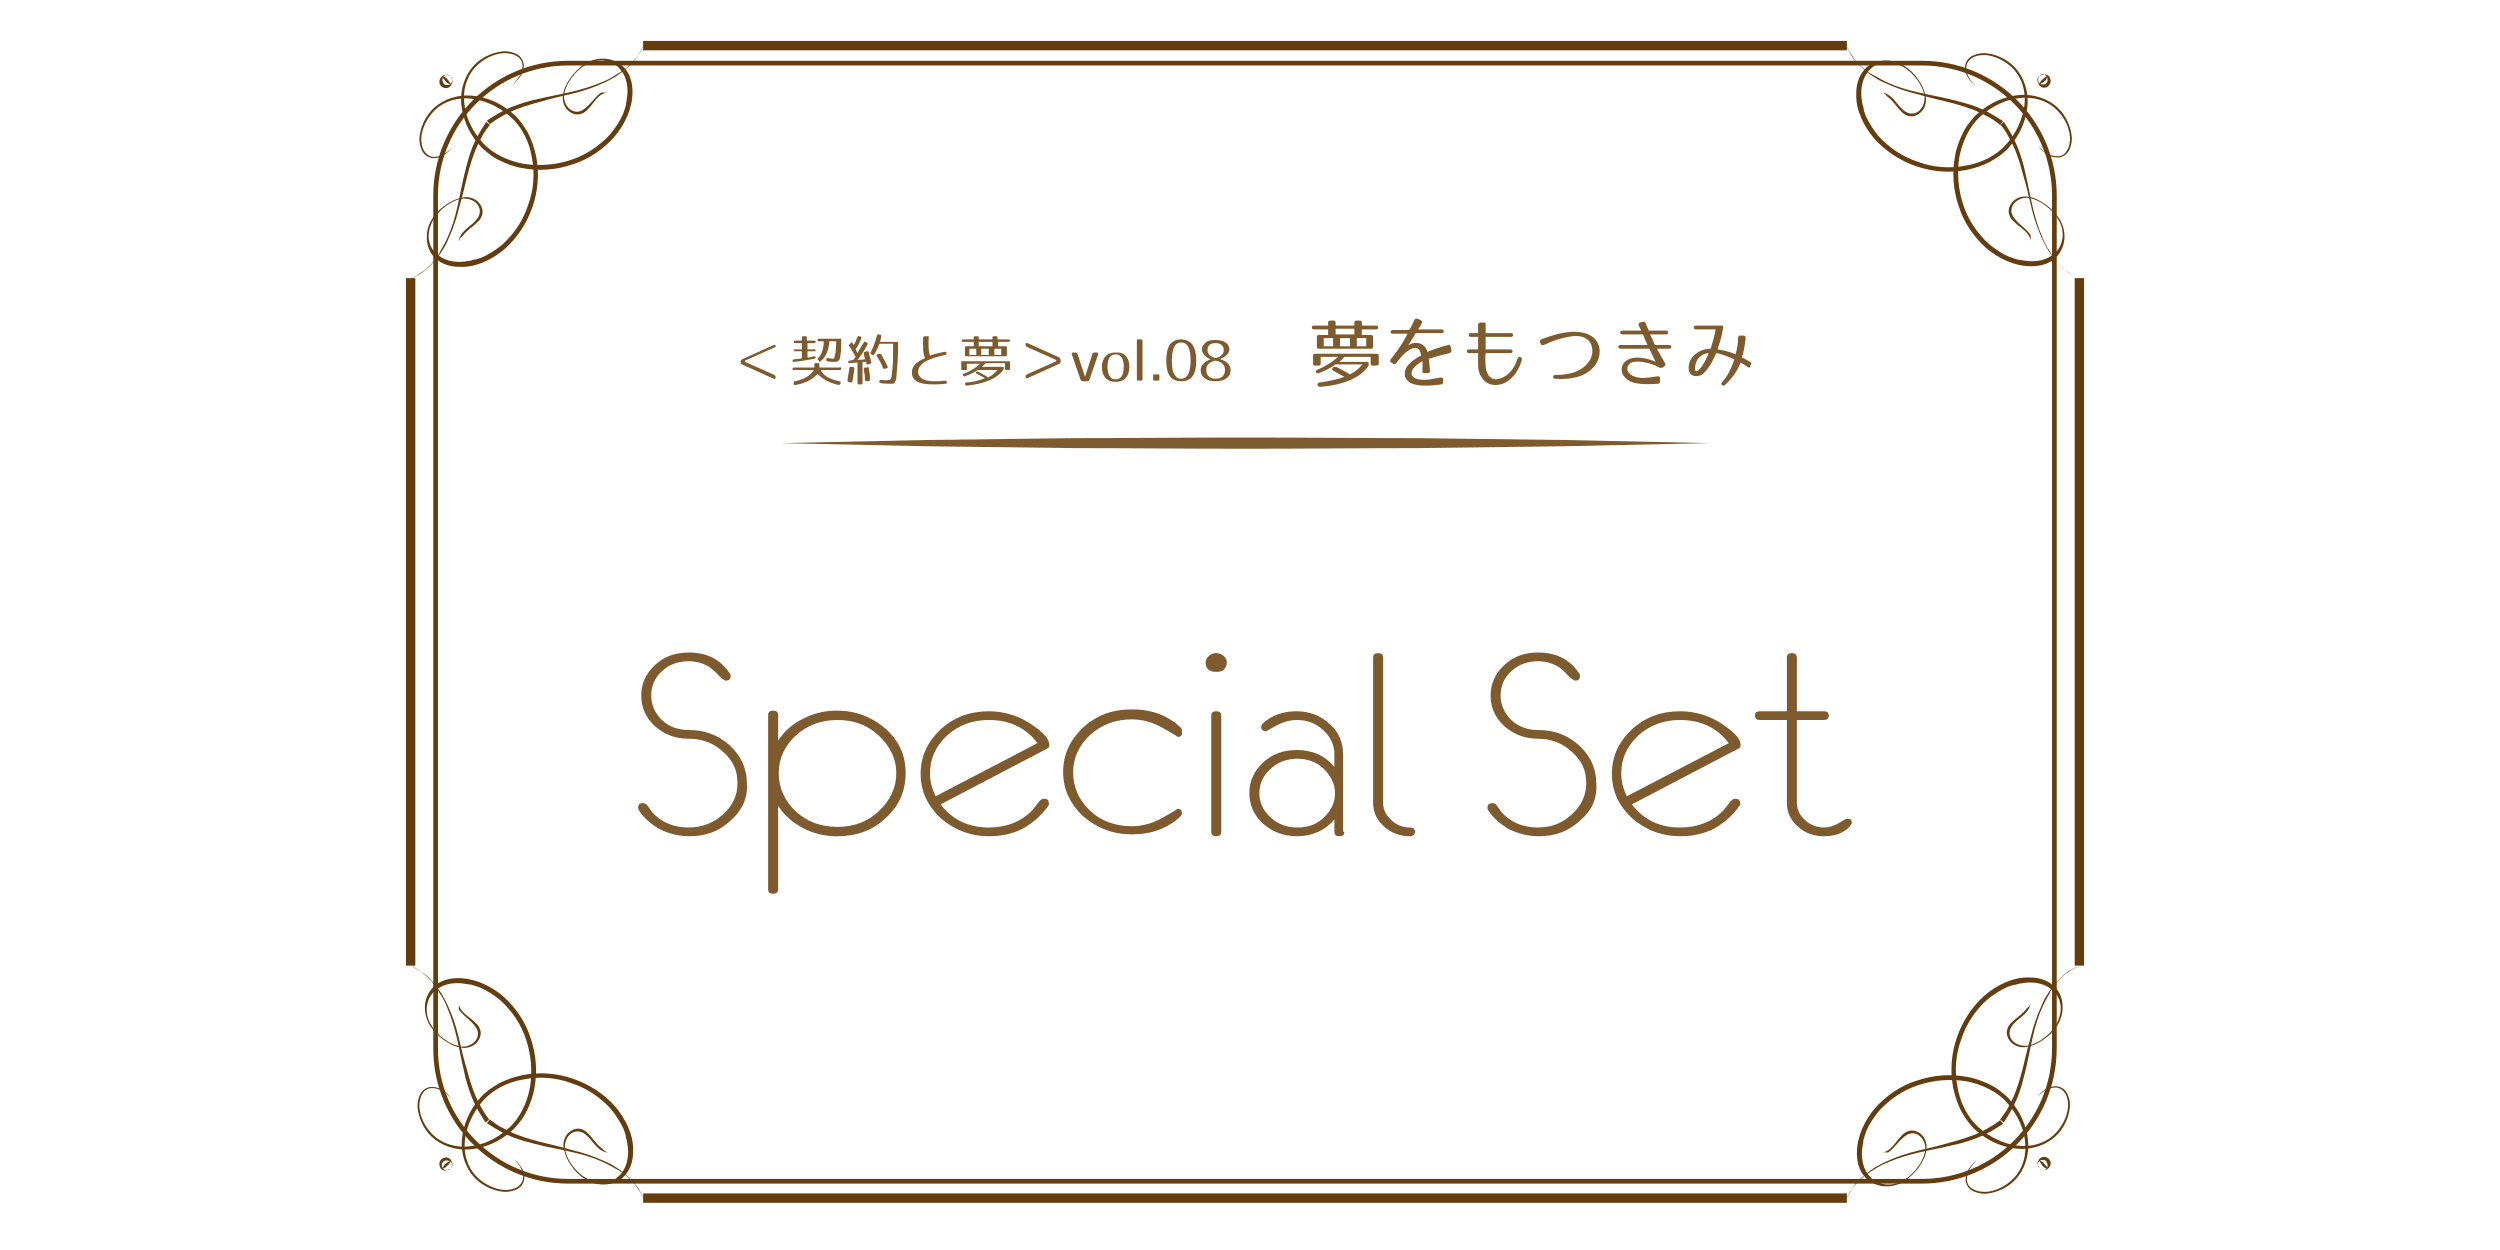 <?xml version="1.0" encoding="utf-8"?>
<!-- Generator: Adobe Illustrator 23.0.4, SVG Export Plug-In . SVG Version: 6.00 Build 0)  -->
<svg version="1.1" id="レイヤー_1" xmlns="http://www.w3.org/2000/svg" xmlns:xlink="http://www.w3.org/1999/xlink" x="0px"
	 y="0px" viewBox="0 0 400 200" style="enable-background:new 0 0 400 200;" xml:space="preserve">
<style type="text/css">
	.st0{fill:none;stroke:#633D0E;stroke-width:0.75;stroke-miterlimit:10;}
	.st1{fill:none;stroke:#633D0E;stroke-width:1.5;stroke-miterlimit:10;}
	.st2{fill:#633D0E;}
	.st3{fill:#7E5B2E;}
</style>
<g>
	<path class="st0" d="M307.5,189H90.9c-11.7,0-21.2-9.5-21.2-21.2V31.3c0-11.7,9.5-21.2,21.2-21.2h216.6c11.7,0,21.2,9.5,21.2,21.2
		v136.4C328.7,179.5,319.2,189,307.5,189z"/>
	<line class="st1" x1="65.7" y1="154.5" x2="65.7" y2="44.5"/>
	<line class="st1" x1="295.5" y1="191.7" x2="102.9" y2="191.7"/>
	<line class="st1" x1="332.7" y1="44.5" x2="332.7" y2="154.5"/>
	<line class="st1" x1="102.9" y1="7.3" x2="295.5" y2="7.3"/>
	<g>
		<path class="st2" d="M73.4,38.6c0,0,0-0.4,0.3-0.9c0.3-0.6,1-1.2,1.9-1.9c0.4-0.4,0.9-0.8,1.1-1.5c0.2-0.6,0-1.4-0.6-1.9
			c-0.6-0.5-1.4-0.7-2.3-0.6c-0.9,0.2-1.7,0.6-2.5,1.2c-0.8,0.6-1.5,1.3-2,2.2c-0.5,0.9-0.8,2-0.7,3c0.1,0.5,0.2,1.1,0.5,1.5
			c0.1,0.3,0.3,0.4,0.5,0.7c0.2,0.2,0.4,0.4,0.6,0.5c0.9,0.7,2.1,1,3.3,1c0.6,0,1.2-0.1,1.8-0.2c0.3-0.1,0.6-0.2,0.9-0.2l0.9-0.3
			c1.1-0.5,2.2-1.2,3.2-2c1.9-1.7,3.4-3.9,4.2-6.4c0.9-2.4,1.1-5.1,0.6-7.6c-0.4-2.5-1.6-4.9-3.4-6.5c-1.8-1.6-4-2.6-6.2-2.9
			c-2.2-0.3-4.4,0.4-5.8,1.7c-1.4,1.3-2.2,3.1-2.3,4.6c0,0.8,0.1,1.5,0.5,2.1c0.4,0.6,1,0.9,1.5,0.9c1.2,0,1.9-0.6,2.4-1
			c0.5-0.4,0.7-0.6,0.7-0.6s-0.2,0.2-0.7,0.7c-0.5,0.4-1.2,1.1-2.4,1.1c-0.6,0-1.3-0.3-1.7-0.9c-0.4-0.6-0.6-1.4-0.6-2.2
			c0.1-1.6,0.8-3.5,2.3-4.9c1.5-1.4,3.8-2.2,6.1-2c2.3,0.2,4.7,1.2,6.6,2.9c0.5,0.4,0.9,0.9,1.3,1.4c0.4,0.5,0.7,1.1,1.1,1.7
			c0.6,1.2,1,2.4,1.3,3.8c0.5,2.6,0.3,5.4-0.6,8c-0.9,2.6-2.4,4.9-4.4,6.7c-2,1.7-4.6,3-7.2,2.9c-1.3,0-2.6-0.3-3.6-1.1
			c-1.1-0.8-1.6-2-1.7-3.2c-0.1-1.2,0.2-2.4,0.8-3.3c0.6-1,1.3-1.7,2.2-2.3c0.8-0.6,1.7-1,2.7-1.2c0.9-0.2,1.9,0.1,2.5,0.7
			c0.6,0.6,0.9,1.5,0.6,2.2c-0.2,0.7-0.8,1.1-1.2,1.5c-0.9,0.7-1.6,1.3-1.9,1.8C73.4,38.2,73.5,38.6,73.4,38.6z"/>
		<path class="st2" d="M65.7,44.5c0,0,0.1,0,0.3-0.1c0.2-0.1,0.5-0.2,0.8-0.4c0.3-0.2,0.7-0.5,1.2-0.8c0.4-0.4,0.9-0.8,1.3-1.3
			c0.4-0.5,0.9-1.1,1.2-1.8c0.4-0.7,0.8-1.4,1.1-2.1c0.7-1.5,1.2-3.2,1.6-5c0.4-1.7,0.7-3.5,1.1-5.1c0.4-1.6,0.8-3.2,1.3-4.4
			c0.3-0.6,0.5-1.2,0.8-1.7c0.3-0.5,0.5-0.9,0.7-1.2c0.2-0.3,0.4-0.6,0.5-0.8c0.1-0.2,0.2-0.3,0.2-0.3l0.6,0.5c0,0-0.1,0.1-0.2,0.2
			c-0.1,0.2-0.3,0.4-0.5,0.7c-0.2,0.3-0.5,0.7-0.7,1.2c-0.3,0.5-0.5,1-0.8,1.6c-0.5,1.2-1,2.7-1.4,4.3c-0.4,1.6-0.8,3.4-1.3,5.1
			c-0.4,1.7-1,3.5-1.7,5c-0.3,0.8-0.7,1.5-1.1,2.1c-0.4,0.7-0.9,1.2-1.3,1.7c-0.4,0.5-0.9,0.9-1.3,1.3c-0.4,0.3-0.8,0.6-1.2,0.8
			c-0.3,0.2-0.6,0.3-0.8,0.4C65.8,44.5,65.7,44.5,65.7,44.5z"/>
		<path class="st2" d="M97.2,14.8c0,0-0.4,0-0.9,0.3c-0.6,0.3-1.1,1-1.8,1.9c-0.4,0.4-0.8,1-1.5,1.2c-0.7,0.3-1.6,0-2.2-0.6
			c-0.6-0.6-0.9-1.6-0.7-2.5c0.1-0.9,0.6-1.8,1.2-2.7c0.6-0.8,1.4-1.6,2.3-2.2c1-0.6,2.1-0.9,3.3-0.8c1.2,0.1,2.4,0.7,3.2,1.7
			c0.8,1,1.1,2.3,1.1,3.6c0,2.6-1.2,5.2-2.9,7.2c-1.8,2-4.1,3.6-6.7,4.4c-2.6,0.9-5.4,1.1-8,0.6c-1.3-0.2-2.6-0.7-3.8-1.3
			c-0.6-0.3-1.1-0.6-1.7-1.1c-0.5-0.4-1-0.8-1.4-1.3c-1.7-1.9-2.7-4.3-2.9-6.6c-0.2-2.3,0.6-4.6,2-6.1c1.4-1.5,3.3-2.2,4.9-2.3
			c0.8,0,1.6,0.2,2.2,0.6c0.6,0.4,0.9,1.1,0.9,1.7c0,1.2-0.7,2-1.1,2.4c-0.4,0.5-0.7,0.7-0.7,0.7s0.2-0.2,0.6-0.7
			c0.4-0.5,1-1.2,1-2.4c0-0.6-0.3-1.2-0.9-1.5c-0.6-0.4-1.3-0.5-2.1-0.5c-1.6,0.1-3.3,0.9-4.6,2.3c-1.3,1.4-2,3.6-1.7,5.8
			c0.2,2.2,1.3,4.4,2.9,6.2c1.6,1.8,4,2.9,6.5,3.4c2.5,0.4,5.2,0.2,7.6-0.6c2.5-0.8,4.7-2.3,6.4-4.2c0.8-1,1.5-2,2-3.2l0.3-0.9
			c0.1-0.3,0.2-0.6,0.2-0.9c0.1-0.6,0.2-1.2,0.2-1.8c0-1.2-0.3-2.4-1-3.3c-0.2-0.2-0.3-0.4-0.5-0.6c-0.2-0.2-0.4-0.3-0.7-0.5
			c-0.5-0.3-1-0.4-1.5-0.5c-1.1-0.1-2.1,0.1-3,0.7c-0.9,0.5-1.6,1.2-2.2,2c-0.6,0.8-1,1.6-1.2,2.5c-0.2,0.9,0.1,1.7,0.6,2.3
			c0.5,0.6,1.3,0.8,1.9,0.6c0.6-0.2,1.1-0.7,1.5-1.1c0.8-0.9,1.4-1.6,1.9-1.9C96.9,14.8,97.2,14.8,97.2,14.8z"/>
		<path class="st2" d="M102.9,7.3c0,0,0,0.1-0.1,0.3c-0.1,0.2-0.2,0.5-0.4,0.8c-0.2,0.3-0.5,0.7-0.8,1.2c-0.3,0.4-0.8,0.9-1.3,1.3
			c-0.5,0.4-1.1,0.9-1.7,1.3c-0.7,0.4-1.4,0.8-2.1,1.1c-1.5,0.7-3.3,1.3-5,1.7c-1.7,0.4-3.5,0.8-5.1,1.3c-1.6,0.4-3.1,0.9-4.3,1.4
			c-0.6,0.3-1.1,0.5-1.6,0.8c-0.5,0.3-0.9,0.5-1.2,0.7c-0.3,0.2-0.5,0.4-0.7,0.5c-0.2,0.1-0.2,0.2-0.2,0.2l-0.5-0.6
			c0,0,0.1-0.1,0.3-0.2c0.2-0.1,0.4-0.3,0.8-0.5c0.3-0.2,0.8-0.5,1.2-0.7c0.5-0.3,1.1-0.5,1.7-0.8c1.3-0.5,2.8-1,4.4-1.3
			c1.6-0.4,3.4-0.7,5.1-1.1c1.7-0.4,3.4-0.9,5-1.6c0.8-0.3,1.5-0.7,2.1-1.1c0.7-0.4,1.2-0.8,1.8-1.2c0.5-0.4,0.9-0.9,1.3-1.3
			c0.3-0.4,0.6-0.8,0.8-1.2c0.2-0.3,0.3-0.6,0.4-0.8C102.9,7.4,102.9,7.3,102.9,7.3z"/>
		<path class="st2" d="M72.1,12.2c0,0,0.3,0.3,0.3,0.9c0,0.1-0.1,0.3-0.2,0.5c-0.1,0.2-0.2,0.3-0.4,0.4c-0.4,0.2-0.9,0.1-1.2-0.2
			c-0.1-0.1-0.3-0.4-0.3-0.6c0-0.2,0-0.4,0.1-0.6c0.2-0.4,0.6-0.6,0.8-0.6C71.8,11.8,72.1,12.2,72.1,12.2z M72.1,12.2
			c0,0-0.1-0.1-0.2-0.1c-0.1-0.1-0.4-0.1-0.6-0.1c-0.2,0.1-0.5,0.3-0.5,0.6c0,0.1,0,0.3,0,0.4c0.1,0.1,0.1,0.2,0.2,0.4
			c0.1,0.1,0.2,0.2,0.3,0.2c0.1,0,0.3,0,0.4,0c0.1,0,0.3-0.1,0.4-0.2c0.1-0.1,0.2-0.2,0.2-0.3c0.1-0.3,0-0.5-0.1-0.6
			C72.2,12.2,72.1,12.2,72.1,12.2z"/>
		<path class="st2" d="M70.8,12.2c0,0,0.1,0,0.3,0.1c0.2,0.1,0.4,0.2,0.5,0.4c0.3,0.3,0.5,0.8,0.5,0.8c0,0-0.5-0.1-0.8-0.5
			c-0.2-0.2-0.3-0.4-0.4-0.5C70.8,12.3,70.8,12.2,70.8,12.2z"/>
	</g>
	<g>
		<path class="st2" d="M324.9,38.6c0,0,0-0.4-0.3-0.9c-0.3-0.6-1-1.1-1.9-1.8c-0.4-0.4-1-0.8-1.2-1.5c-0.3-0.7,0-1.6,0.6-2.2
			c0.6-0.6,1.6-0.9,2.5-0.7c0.9,0.1,1.8,0.6,2.7,1.2c0.8,0.6,1.6,1.4,2.2,2.3c0.6,1,0.9,2.1,0.8,3.3c-0.1,1.2-0.7,2.4-1.7,3.2
			c-1,0.8-2.3,1.1-3.6,1.1c-2.6,0-5.2-1.2-7.2-2.9c-2-1.8-3.6-4.1-4.4-6.7c-0.9-2.6-1.1-5.4-0.6-8c0.2-1.3,0.7-2.6,1.3-3.8
			c0.3-0.6,0.6-1.1,1.1-1.7c0.4-0.5,0.8-1,1.3-1.4c1.9-1.7,4.3-2.7,6.6-2.9c2.3-0.2,4.6,0.6,6.1,2c1.5,1.4,2.2,3.3,2.3,4.9
			c0,0.8-0.2,1.6-0.6,2.2c-0.4,0.6-1.1,0.9-1.7,0.9c-1.2,0-2-0.7-2.4-1.1c-0.5-0.4-0.7-0.7-0.7-0.7s0.2,0.2,0.7,0.6
			c0.5,0.4,1.2,1,2.4,1c0.6,0,1.2-0.3,1.5-0.9c0.4-0.6,0.5-1.3,0.5-2.1c-0.1-1.6-0.9-3.3-2.3-4.6c-1.4-1.3-3.6-2-5.8-1.7
			c-2.2,0.2-4.4,1.3-6.2,2.9c-1.8,1.6-2.9,4-3.4,6.5c-0.4,2.5-0.2,5.2,0.6,7.6c0.8,2.5,2.3,4.7,4.2,6.4c1,0.8,2,1.5,3.2,2l0.9,0.3
			c0.3,0.1,0.6,0.2,0.9,0.2c0.6,0.1,1.2,0.2,1.8,0.2c1.2,0,2.4-0.3,3.3-1c0.2-0.2,0.4-0.3,0.6-0.5c0.2-0.2,0.3-0.4,0.5-0.7
			c0.3-0.5,0.4-1,0.5-1.5c0.1-1.1-0.1-2.1-0.7-3c-0.5-0.9-1.2-1.6-2-2.2c-0.8-0.6-1.6-1-2.5-1.2c-0.9-0.2-1.7,0.1-2.3,0.6
			c-0.6,0.5-0.8,1.3-0.6,1.9c0.2,0.6,0.7,1.1,1.1,1.5c0.9,0.8,1.6,1.4,1.9,1.9C324.9,38.2,324.9,38.6,324.9,38.6z"/>
		<path class="st2" d="M332.7,44.5c0,0-0.1,0-0.3-0.1c-0.2-0.1-0.5-0.2-0.8-0.4c-0.3-0.2-0.7-0.5-1.2-0.8c-0.4-0.3-0.9-0.8-1.3-1.3
			c-0.4-0.5-0.9-1.1-1.3-1.7c-0.4-0.7-0.8-1.4-1.1-2.1c-0.7-1.5-1.3-3.3-1.7-5c-0.4-1.7-0.8-3.5-1.3-5.1c-0.4-1.6-0.9-3.1-1.4-4.3
			c-0.3-0.6-0.5-1.1-0.8-1.6c-0.3-0.5-0.5-0.9-0.7-1.2c-0.2-0.3-0.4-0.5-0.5-0.7C320.1,20,320,20,320,20l0.6-0.5
			c0,0,0.1,0.1,0.2,0.3c0.1,0.2,0.3,0.4,0.5,0.8c0.2,0.3,0.5,0.8,0.7,1.2c0.3,0.5,0.5,1.1,0.8,1.7c0.5,1.3,1,2.8,1.3,4.4
			c0.4,1.6,0.7,3.4,1.1,5.1c0.4,1.7,0.9,3.4,1.6,5c0.3,0.8,0.7,1.5,1.1,2.1c0.4,0.7,0.8,1.2,1.2,1.8c0.4,0.5,0.9,0.9,1.3,1.3
			c0.4,0.3,0.8,0.6,1.2,0.8c0.3,0.2,0.6,0.3,0.8,0.4C332.6,44.5,332.7,44.5,332.7,44.5z"/>
		<path class="st2" d="M301.1,14.8c0,0,0.4,0,0.9,0.3c0.6,0.3,1.2,1,1.9,1.9c0.4,0.4,0.8,0.9,1.5,1.1c0.6,0.2,1.4,0,1.9-0.6
			c0.5-0.6,0.7-1.4,0.6-2.3c-0.2-0.9-0.6-1.7-1.2-2.5c-0.6-0.8-1.3-1.5-2.2-2c-0.9-0.5-2-0.8-3-0.7c-0.5,0.1-1.1,0.2-1.5,0.5
			c-0.3,0.1-0.4,0.3-0.7,0.5c-0.2,0.2-0.4,0.4-0.5,0.6c-0.7,0.9-1,2.1-1,3.3c0,0.6,0.1,1.2,0.2,1.8c0.1,0.3,0.2,0.6,0.2,0.9l0.3,0.9
			c0.5,1.1,1.2,2.2,2,3.2c1.7,1.9,3.9,3.4,6.4,4.2c2.4,0.9,5.1,1.1,7.6,0.6c2.5-0.4,4.9-1.6,6.5-3.4c1.6-1.8,2.6-4,2.9-6.2
			c0.3-2.2-0.4-4.4-1.7-5.8c-1.3-1.4-3.1-2.2-4.6-2.3c-0.8,0-1.5,0.1-2.1,0.5c-0.6,0.4-0.9,1-0.9,1.5c0,1.2,0.6,1.9,1,2.4
			c0.4,0.5,0.6,0.7,0.6,0.7s-0.2-0.2-0.7-0.7c-0.4-0.5-1.1-1.2-1.1-2.4c0-0.6,0.3-1.3,0.9-1.7c0.6-0.4,1.4-0.6,2.2-0.6
			c1.6,0.1,3.5,0.8,4.9,2.3c1.4,1.5,2.2,3.8,2,6.1c-0.2,2.3-1.2,4.7-2.9,6.6c-0.4,0.5-0.9,0.9-1.4,1.3c-0.5,0.4-1.1,0.7-1.7,1.1
			c-1.2,0.6-2.4,1-3.8,1.3c-2.6,0.5-5.4,0.3-8-0.6c-2.6-0.9-4.9-2.4-6.7-4.4c-1.7-2-3-4.6-2.9-7.2c0-1.3,0.3-2.6,1.1-3.6
			c0.8-1.1,2-1.6,3.2-1.7c1.2-0.1,2.4,0.2,3.3,0.8c1,0.6,1.7,1.3,2.3,2.2c0.6,0.8,1,1.7,1.2,2.7c0.2,0.9-0.1,1.9-0.7,2.5
			c-0.6,0.6-1.5,0.9-2.2,0.6c-0.7-0.2-1.1-0.8-1.5-1.2c-0.7-0.9-1.3-1.6-1.8-1.9C301.5,14.8,301.1,14.8,301.1,14.8z"/>
		<path class="st2" d="M295.5,7.3c0,0,0,0.1,0.1,0.3c0.1,0.2,0.2,0.5,0.4,0.8c0.2,0.3,0.5,0.7,0.8,1.2c0.4,0.4,0.8,0.9,1.3,1.3
			c0.5,0.4,1.1,0.9,1.8,1.2c0.7,0.4,1.4,0.8,2.1,1.1c1.5,0.7,3.2,1.2,5,1.6c1.7,0.4,3.5,0.7,5.1,1.1c1.6,0.4,3.2,0.8,4.4,1.3
			c0.6,0.3,1.2,0.5,1.7,0.8c0.5,0.3,0.9,0.5,1.2,0.7c0.3,0.2,0.6,0.4,0.8,0.5c0.2,0.1,0.3,0.2,0.3,0.2L320,20c0,0-0.1-0.1-0.2-0.2
			c-0.2-0.1-0.4-0.3-0.7-0.5c-0.3-0.2-0.7-0.5-1.2-0.7c-0.5-0.3-1-0.5-1.6-0.8c-1.2-0.5-2.7-1-4.3-1.4c-1.6-0.4-3.4-0.8-5.1-1.3
			c-1.7-0.4-3.5-1-5-1.7c-0.8-0.3-1.5-0.7-2.1-1.1c-0.7-0.4-1.2-0.9-1.7-1.3c-0.5-0.4-0.9-0.9-1.3-1.3c-0.3-0.4-0.6-0.8-0.8-1.2
			c-0.2-0.3-0.3-0.6-0.4-0.8C295.5,7.4,295.5,7.3,295.5,7.3z"/>
		<path class="st2" d="M326.3,12.2c0,0-0.1,0.1-0.1,0.2c-0.1,0.1-0.1,0.4-0.1,0.6c0,0.1,0.1,0.2,0.2,0.3c0.1,0.1,0.2,0.2,0.4,0.2
			c0.1,0,0.3,0,0.4,0c0.1,0,0.3-0.1,0.3-0.2c0.1-0.1,0.2-0.2,0.2-0.4c0-0.1,0-0.3,0-0.4c-0.1-0.3-0.3-0.5-0.5-0.6
			c-0.3-0.1-0.5,0-0.6,0.1C326.3,12.1,326.3,12.2,326.3,12.2z M326.3,12.2c0,0,0.3-0.3,0.9-0.3c0.3,0,0.7,0.2,0.8,0.6
			c0.1,0.2,0.1,0.4,0.1,0.6c0,0.2-0.2,0.5-0.3,0.6c-0.3,0.4-0.9,0.4-1.2,0.2c-0.2-0.1-0.3-0.2-0.4-0.4c-0.1-0.2-0.1-0.3-0.2-0.5
			C325.9,12.4,326.3,12.2,326.3,12.2z"/>
		<path class="st2" d="M327.6,12.2c0,0,0,0.1-0.1,0.3c-0.1,0.2-0.2,0.4-0.4,0.5c-0.3,0.3-0.8,0.5-0.8,0.5c0,0,0.1-0.5,0.5-0.8
			c0.2-0.2,0.4-0.3,0.5-0.4C327.4,12.2,327.6,12.2,327.6,12.2z"/>
	</g>
	<g>
		<path class="st2" d="M324.9,160.5c0,0,0,0.4-0.3,0.9c-0.3,0.6-1,1.2-1.9,1.9c-0.4,0.4-0.9,0.8-1.1,1.5c-0.2,0.6,0,1.4,0.6,1.9
			c0.6,0.5,1.4,0.7,2.3,0.6c0.9-0.2,1.7-0.6,2.5-1.2c0.8-0.6,1.5-1.3,2-2.2c0.5-0.9,0.8-2,0.7-3c-0.1-0.5-0.2-1.1-0.5-1.5
			c-0.1-0.3-0.3-0.4-0.5-0.7c-0.2-0.2-0.4-0.4-0.6-0.5c-0.9-0.7-2.1-1-3.3-1c-0.6,0-1.2,0.1-1.8,0.2c-0.3,0.1-0.6,0.2-0.9,0.2
			l-0.9,0.3c-1.1,0.5-2.2,1.2-3.2,2c-1.9,1.7-3.4,3.9-4.2,6.4c-0.9,2.4-1.1,5.1-0.6,7.6c0.4,2.5,1.6,4.9,3.4,6.5
			c1.8,1.6,4,2.6,6.2,2.9c2.2,0.3,4.4-0.4,5.8-1.7c1.4-1.3,2.2-3.1,2.3-4.6c0-0.8-0.1-1.5-0.5-2.1c-0.4-0.6-1-0.9-1.5-0.9
			c-1.2,0-1.9,0.6-2.4,1c-0.5,0.4-0.7,0.6-0.7,0.6s0.2-0.2,0.7-0.7c0.5-0.4,1.2-1.1,2.4-1.1c0.6,0,1.3,0.3,1.7,0.9
			c0.4,0.6,0.6,1.4,0.6,2.2c-0.1,1.6-0.8,3.5-2.3,4.9c-1.5,1.4-3.8,2.2-6.1,2c-2.3-0.2-4.7-1.2-6.6-2.9c-0.5-0.4-0.9-0.9-1.3-1.4
			c-0.4-0.5-0.7-1.1-1.1-1.7c-0.6-1.2-1-2.4-1.3-3.8c-0.5-2.6-0.3-5.4,0.6-8c0.9-2.6,2.4-4.9,4.4-6.7c2-1.7,4.6-3,7.2-2.9
			c1.3,0,2.6,0.3,3.6,1.1c1.1,0.8,1.6,2,1.7,3.2c0.1,1.2-0.2,2.4-0.8,3.3c-0.6,1-1.3,1.7-2.2,2.3c-0.8,0.6-1.7,1-2.7,1.2
			c-0.9,0.2-1.9-0.1-2.5-0.7c-0.6-0.6-0.9-1.5-0.6-2.2c0.2-0.7,0.8-1.1,1.2-1.5c0.9-0.7,1.6-1.3,1.9-1.8
			C324.9,160.9,324.9,160.5,324.9,160.5z"/>
		<path class="st2" d="M332.7,154.6c0,0-0.1,0-0.3,0.1c-0.2,0.1-0.5,0.2-0.8,0.4c-0.3,0.2-0.7,0.5-1.2,0.8c-0.4,0.4-0.9,0.8-1.3,1.3
			c-0.4,0.5-0.9,1.1-1.2,1.8c-0.4,0.7-0.8,1.4-1.1,2.1c-0.7,1.5-1.2,3.2-1.6,5c-0.4,1.7-0.7,3.5-1.1,5.1c-0.4,1.6-0.8,3.2-1.3,4.4
			c-0.3,0.6-0.5,1.2-0.8,1.7c-0.3,0.5-0.5,0.9-0.7,1.2c-0.2,0.3-0.4,0.6-0.5,0.8c-0.1,0.2-0.2,0.3-0.2,0.3l-0.6-0.5
			c0,0,0.1-0.1,0.2-0.2c0.1-0.2,0.3-0.4,0.5-0.7c0.2-0.3,0.5-0.7,0.7-1.2c0.3-0.5,0.5-1,0.8-1.6c0.5-1.2,1-2.7,1.4-4.3
			c0.4-1.6,0.8-3.4,1.3-5.1c0.4-1.7,1-3.5,1.7-5c0.3-0.8,0.7-1.5,1.1-2.1c0.4-0.7,0.9-1.2,1.3-1.7c0.4-0.5,0.9-0.9,1.3-1.3
			c0.4-0.3,0.8-0.6,1.2-0.8c0.3-0.2,0.6-0.3,0.8-0.4C332.6,154.6,332.7,154.6,332.7,154.6z"/>
		<path class="st2" d="M301.1,184.4c0,0,0.4,0,0.9-0.3c0.6-0.3,1.1-1,1.8-1.9c0.4-0.4,0.8-1,1.5-1.2c0.7-0.3,1.6,0,2.2,0.6
			c0.6,0.6,0.9,1.6,0.7,2.5c-0.1,0.9-0.6,1.8-1.2,2.7c-0.6,0.8-1.4,1.6-2.3,2.2c-1,0.6-2.1,0.9-3.3,0.8c-1.2-0.1-2.4-0.7-3.2-1.7
			c-0.8-1-1.1-2.3-1.1-3.6c0-2.6,1.2-5.2,2.9-7.2c1.8-2,4.1-3.6,6.7-4.4c2.6-0.9,5.4-1.1,8-0.6c1.3,0.2,2.6,0.7,3.8,1.3
			c0.6,0.3,1.1,0.6,1.7,1.1c0.5,0.4,1,0.8,1.4,1.3c1.7,1.9,2.7,4.3,2.9,6.6c0.2,2.3-0.6,4.6-2,6.1c-1.4,1.5-3.3,2.2-4.9,2.3
			c-0.8,0-1.6-0.2-2.2-0.6c-0.6-0.4-0.9-1.1-0.9-1.7c0-1.2,0.7-2,1.1-2.4c0.4-0.5,0.7-0.7,0.7-0.7s-0.2,0.2-0.6,0.7
			c-0.4,0.5-1,1.2-1,2.4c0,0.6,0.3,1.2,0.9,1.5c0.6,0.4,1.3,0.5,2.1,0.5c1.6-0.1,3.3-0.9,4.6-2.3c1.3-1.4,2-3.6,1.7-5.8
			c-0.2-2.2-1.3-4.4-2.9-6.2c-1.6-1.8-4-2.9-6.5-3.4c-2.5-0.4-5.2-0.2-7.6,0.6c-2.5,0.8-4.7,2.3-6.4,4.2c-0.8,1-1.5,2-2,3.2
			l-0.3,0.9c-0.1,0.3-0.2,0.6-0.2,0.9c-0.1,0.6-0.2,1.2-0.2,1.8c0,1.2,0.3,2.4,1,3.3c0.2,0.2,0.3,0.4,0.5,0.6
			c0.2,0.2,0.4,0.3,0.7,0.5c0.5,0.3,1,0.4,1.5,0.5c1.1,0.1,2.1-0.1,3-0.7c0.9-0.5,1.6-1.2,2.2-2c0.6-0.8,1-1.6,1.2-2.5
			c0.2-0.9-0.1-1.7-0.6-2.3c-0.5-0.6-1.3-0.8-1.9-0.6c-0.6,0.2-1.1,0.7-1.5,1.1c-0.8,0.9-1.4,1.6-1.9,1.9
			C301.5,184.4,301.1,184.3,301.1,184.4z"/>
		<path class="st2" d="M295.5,191.8c0,0,0-0.1,0.1-0.3c0.1-0.2,0.2-0.5,0.4-0.8c0.2-0.3,0.5-0.7,0.8-1.2c0.3-0.4,0.8-0.9,1.3-1.3
			c0.5-0.4,1.1-0.9,1.7-1.3c0.7-0.4,1.4-0.8,2.1-1.1c1.5-0.7,3.3-1.3,5-1.7c1.7-0.4,3.5-0.8,5.1-1.3c1.6-0.4,3.1-0.9,4.3-1.4
			c0.6-0.3,1.1-0.5,1.6-0.8c0.5-0.3,0.9-0.5,1.2-0.7c0.3-0.2,0.5-0.4,0.7-0.5c0.2-0.1,0.2-0.2,0.2-0.2l0.5,0.6c0,0-0.1,0.1-0.3,0.2
			c-0.2,0.1-0.4,0.3-0.8,0.5c-0.3,0.2-0.8,0.5-1.2,0.7c-0.5,0.3-1.1,0.5-1.7,0.8c-1.3,0.5-2.8,1-4.4,1.3c-1.6,0.4-3.4,0.7-5.1,1.1
			c-1.7,0.4-3.4,0.9-5,1.6c-0.8,0.3-1.5,0.7-2.1,1.1c-0.7,0.4-1.2,0.8-1.8,1.2c-0.5,0.4-0.9,0.9-1.3,1.3c-0.3,0.4-0.6,0.8-0.8,1.2
			c-0.2,0.3-0.3,0.6-0.4,0.8C295.5,191.7,295.5,191.8,295.5,191.8z"/>
		<path class="st2" d="M326.3,187c0,0-0.3-0.3-0.3-0.9c0-0.1,0.1-0.3,0.2-0.5c0.1-0.2,0.2-0.3,0.4-0.4c0.4-0.2,0.9-0.1,1.2,0.2
			c0.1,0.1,0.3,0.4,0.3,0.6c0,0.2,0,0.4-0.1,0.6c-0.2,0.4-0.6,0.6-0.8,0.6C326.5,187.3,326.3,187,326.3,187z M326.3,187
			c0,0,0.1,0.1,0.2,0.1c0.1,0.1,0.4,0.1,0.6,0.1c0.2-0.1,0.5-0.3,0.5-0.6c0-0.1,0-0.3,0-0.4c-0.1-0.1-0.1-0.2-0.2-0.4
			c-0.1-0.1-0.2-0.2-0.3-0.2c-0.1,0-0.3,0-0.4,0c-0.1,0-0.3,0.1-0.4,0.2c-0.1,0.1-0.2,0.2-0.2,0.3c-0.1,0.3,0,0.5,0.1,0.6
			C326.2,186.9,326.3,187,326.3,187z"/>
		<path class="st2" d="M327.6,187c0,0-0.1,0-0.3-0.1c-0.2-0.1-0.4-0.2-0.5-0.4c-0.3-0.3-0.5-0.8-0.5-0.8c0,0,0.5,0.1,0.8,0.5
			c0.2,0.2,0.3,0.4,0.4,0.5C327.6,186.8,327.6,187,327.6,187z"/>
	</g>
	<g>
		<path class="st2" d="M73.4,160.5c0,0,0,0.4,0.3,0.9c0.3,0.6,1,1.1,1.9,1.8c0.4,0.4,1,0.8,1.2,1.5c0.3,0.7,0,1.6-0.6,2.2
			c-0.6,0.6-1.6,0.9-2.5,0.7c-0.9-0.1-1.8-0.6-2.7-1.2c-0.8-0.6-1.6-1.4-2.2-2.3c-0.6-1-0.9-2.1-0.8-3.3c0.1-1.2,0.7-2.4,1.7-3.2
			c1-0.8,2.3-1.1,3.6-1.1c2.6,0,5.2,1.2,7.2,2.9c2,1.8,3.6,4.1,4.4,6.7c0.9,2.6,1.1,5.4,0.6,8c-0.2,1.3-0.7,2.6-1.3,3.8
			c-0.3,0.6-0.6,1.1-1.1,1.7c-0.4,0.5-0.8,1-1.3,1.4c-1.9,1.7-4.3,2.7-6.6,2.9c-2.3,0.2-4.6-0.6-6.1-2c-1.5-1.4-2.2-3.3-2.3-4.9
			c0-0.8,0.2-1.6,0.6-2.2c0.4-0.6,1.1-0.9,1.7-0.9c1.2,0,2,0.7,2.4,1.1c0.5,0.4,0.7,0.7,0.7,0.7s-0.2-0.2-0.7-0.6
			c-0.5-0.4-1.2-1-2.4-1c-0.6,0-1.2,0.3-1.5,0.9c-0.4,0.6-0.5,1.3-0.5,2.1c0.1,1.6,0.9,3.3,2.3,4.6c1.4,1.3,3.6,2,5.8,1.7
			c2.2-0.2,4.4-1.3,6.2-2.9c1.8-1.6,2.9-4,3.4-6.5c0.4-2.5,0.2-5.2-0.6-7.6c-0.8-2.5-2.3-4.7-4.2-6.4c-1-0.8-2-1.5-3.2-2l-0.9-0.3
			c-0.3-0.1-0.6-0.2-0.9-0.2c-0.6-0.1-1.2-0.2-1.8-0.2c-1.2,0-2.4,0.3-3.3,1c-0.2,0.2-0.4,0.3-0.6,0.5c-0.2,0.2-0.3,0.4-0.5,0.7
			c-0.3,0.5-0.4,1-0.5,1.5c-0.1,1.1,0.1,2.1,0.7,3c0.5,0.9,1.2,1.6,2,2.2c0.8,0.6,1.6,1,2.5,1.2c0.9,0.2,1.7-0.1,2.3-0.6
			c0.6-0.5,0.8-1.3,0.6-1.9c-0.2-0.6-0.7-1.1-1.1-1.5c-0.9-0.8-1.6-1.4-1.9-1.9C73.4,160.9,73.5,160.5,73.4,160.5z"/>
		<path class="st2" d="M65.7,154.6c0,0,0.1,0,0.3,0.1c0.2,0.1,0.5,0.2,0.8,0.4c0.3,0.2,0.7,0.5,1.2,0.8c0.4,0.3,0.9,0.8,1.3,1.3
			c0.4,0.5,0.9,1.1,1.3,1.7c0.4,0.7,0.8,1.4,1.1,2.1c0.7,1.5,1.3,3.3,1.7,5c0.4,1.7,0.8,3.5,1.3,5.1c0.4,1.6,0.9,3.1,1.4,4.3
			c0.3,0.6,0.5,1.1,0.8,1.6c0.3,0.5,0.5,0.9,0.7,1.2c0.2,0.3,0.4,0.5,0.5,0.7c0.1,0.2,0.2,0.2,0.2,0.2l-0.6,0.5c0,0-0.1-0.1-0.2-0.3
			c-0.1-0.2-0.3-0.4-0.5-0.8c-0.2-0.3-0.5-0.8-0.7-1.2c-0.3-0.5-0.5-1.1-0.8-1.7c-0.5-1.3-1-2.8-1.3-4.4c-0.4-1.6-0.7-3.4-1.1-5.1
			c-0.4-1.7-0.9-3.4-1.6-5c-0.3-0.8-0.7-1.5-1.1-2.1c-0.4-0.7-0.8-1.2-1.2-1.8c-0.4-0.5-0.9-0.9-1.3-1.3c-0.4-0.3-0.8-0.6-1.2-0.8
			c-0.3-0.2-0.6-0.3-0.8-0.4C65.8,154.6,65.7,154.6,65.7,154.6z"/>
		<path class="st2" d="M97.2,184.4c0,0-0.4,0-0.9-0.3c-0.6-0.3-1.2-1-1.9-1.9c-0.4-0.4-0.8-0.9-1.5-1.1c-0.6-0.2-1.4,0-1.9,0.6
			c-0.5,0.6-0.7,1.4-0.6,2.3c0.2,0.9,0.6,1.7,1.2,2.5c0.6,0.8,1.3,1.5,2.2,2c0.9,0.5,2,0.8,3,0.7c0.5-0.1,1.1-0.2,1.5-0.5
			c0.3-0.1,0.4-0.3,0.7-0.5c0.2-0.2,0.4-0.4,0.5-0.6c0.7-0.9,1-2.1,1-3.3c0-0.6-0.1-1.2-0.2-1.8c-0.1-0.3-0.2-0.6-0.2-0.9l-0.3-0.9
			c-0.5-1.1-1.2-2.2-2-3.2c-1.7-1.9-3.9-3.4-6.4-4.2c-2.4-0.9-5.1-1.1-7.6-0.6c-2.5,0.4-4.9,1.6-6.5,3.4c-1.6,1.8-2.6,4-2.9,6.2
			c-0.3,2.2,0.4,4.4,1.7,5.8c1.3,1.4,3.1,2.2,4.6,2.3c0.8,0,1.5-0.1,2.1-0.5c0.6-0.4,0.9-1,0.9-1.5c0-1.2-0.6-1.9-1-2.4
			c-0.4-0.5-0.6-0.7-0.6-0.7s0.2,0.2,0.7,0.7c0.4,0.5,1.1,1.2,1.1,2.4c0,0.6-0.3,1.3-0.9,1.7c-0.6,0.4-1.4,0.6-2.2,0.6
			c-1.6-0.1-3.5-0.8-4.9-2.3c-1.4-1.5-2.2-3.8-2-6.1c0.2-2.3,1.2-4.7,2.9-6.6c0.4-0.5,0.9-0.9,1.4-1.3c0.5-0.4,1.1-0.7,1.7-1.1
			c1.2-0.6,2.4-1,3.8-1.3c2.6-0.5,5.4-0.3,8,0.6c2.6,0.9,4.9,2.4,6.7,4.4c1.7,2,3,4.6,2.9,7.2c0,1.3-0.3,2.6-1.1,3.6
			c-0.8,1.1-2,1.6-3.2,1.7c-1.2,0.1-2.4-0.2-3.3-0.8c-1-0.6-1.7-1.3-2.3-2.2c-0.6-0.8-1-1.7-1.2-2.7c-0.2-0.9,0.1-1.9,0.7-2.5
			c0.6-0.6,1.5-0.9,2.2-0.6c0.7,0.2,1.1,0.8,1.5,1.2c0.7,0.9,1.3,1.6,1.8,1.9C96.9,184.4,97.2,184.3,97.2,184.4z"/>
		<path class="st2" d="M102.9,191.8c0,0,0-0.1-0.1-0.3c-0.1-0.2-0.2-0.5-0.4-0.8c-0.2-0.3-0.5-0.7-0.8-1.2c-0.4-0.4-0.8-0.9-1.3-1.3
			c-0.5-0.4-1.1-0.9-1.8-1.2c-0.7-0.4-1.4-0.8-2.1-1.1c-1.5-0.7-3.2-1.2-5-1.6c-1.7-0.4-3.5-0.7-5.1-1.1c-1.6-0.4-3.2-0.8-4.4-1.3
			c-0.6-0.3-1.2-0.5-1.7-0.8c-0.5-0.3-0.9-0.5-1.2-0.7c-0.3-0.2-0.6-0.4-0.8-0.5c-0.2-0.1-0.3-0.2-0.3-0.2l0.5-0.6
			c0,0,0.1,0.1,0.2,0.2c0.2,0.1,0.4,0.3,0.7,0.5c0.3,0.2,0.7,0.5,1.2,0.7c0.5,0.3,1,0.5,1.6,0.8c1.2,0.5,2.7,1,4.3,1.4
			c1.6,0.4,3.4,0.8,5.1,1.3c1.7,0.4,3.5,1,5,1.7c0.8,0.3,1.5,0.7,2.1,1.1c0.7,0.4,1.2,0.9,1.7,1.3c0.5,0.4,0.9,0.9,1.3,1.3
			c0.3,0.4,0.6,0.8,0.8,1.2c0.2,0.3,0.3,0.6,0.4,0.8C102.9,191.7,102.9,191.8,102.9,191.8z"/>
		<path class="st2" d="M72.1,187c0,0,0.1-0.1,0.1-0.2c0.1-0.1,0.1-0.4,0.1-0.6c0-0.1-0.1-0.2-0.2-0.3c-0.1-0.1-0.2-0.2-0.4-0.2
			c-0.3-0.1-0.6,0-0.8,0.2c-0.1,0.1-0.2,0.2-0.2,0.3c0,0.1,0,0.3,0,0.4c0.1,0.3,0.3,0.5,0.5,0.6c0.3,0.1,0.5,0,0.6-0.1
			C72,187,72.1,187,72.1,187z M72.1,187c0,0-0.3,0.3-0.9,0.3c-0.3,0-0.7-0.2-0.8-0.6c-0.1-0.2-0.1-0.4-0.1-0.6
			c0-0.2,0.2-0.5,0.3-0.6c0.3-0.3,0.9-0.4,1.2-0.2c0.2,0.1,0.3,0.2,0.4,0.4c0.1,0.2,0.1,0.3,0.2,0.5C72.4,186.7,72.1,187,72.1,187z"
			/>
		<path class="st2" d="M70.8,187c0,0,0-0.1,0.1-0.3c0.1-0.2,0.2-0.4,0.4-0.5c0.3-0.3,0.8-0.5,0.8-0.5c0,0-0.1,0.5-0.5,0.8
			c-0.2,0.2-0.4,0.3-0.5,0.4C70.9,186.9,70.8,187,70.8,187z"/>
	</g>
</g>
<g>
	<path class="st3" d="M124.9,70.9c0,0,9.3-0.2,23.2-0.5c7-0.1,15.1-0.2,23.8-0.3c8.7,0,18-0.1,27.3-0.1c9.3,0,18.6,0.1,27.3,0.1
		c8.7,0.1,16.8,0.2,23.8,0.3c13.9,0.3,23.2,0.5,23.2,0.5s-9.3,0.2-23.2,0.5c-7,0.1-15.1,0.2-23.8,0.3c-8.7,0-18,0.1-27.3,0.1
		c-9.3,0-18.6-0.1-27.3-0.1c-8.7-0.1-16.8-0.2-23.8-0.3C134.2,71.1,124.9,70.9,124.9,70.9z"/>
</g>
<g>
	<path class="st3" d="M123.9,55.6l-4.7,2.1v0.2l4.7,2.1c0.1,0.1,0.2,0.1,0.2,0.3v0.1c0,0.2-0.1,0.3-0.3,0.2l-5.1-2.3
		c-0.1-0.1-0.2-0.1-0.2-0.3v-0.2c0-0.1,0.1-0.2,0.2-0.3l5.1-2.3c0.2-0.1,0.3,0,0.3,0.2v0.1C124.1,55.5,124.1,55.5,123.9,55.6z"/>
	<path class="st3" d="M134.6,59c0,0.1-0.1,0.2-0.2,0.2h-3.1c0.4,0.9,1.5,1.5,3,1.8c0.2,0,0.2,0.1,0.2,0.3l0,0.1
		c-0.1,0.1-0.2,0.2-0.3,0.2c-1.5-0.3-2.8-1.1-3.4-1.8c-0.6,0.8-1.9,1.5-3.5,1.8c-0.2,0-0.3,0-0.3-0.2l0-0.1c-0.1-0.2,0-0.3,0.2-0.3
		c1.5-0.3,2.6-1,3-1.8H127c-0.2,0-0.2-0.1-0.2-0.2c0-0.1,0.1-0.2,0.2-0.2h3.3v-0.5c0-0.2,0.1-0.2,0.2-0.2h0.4c0.2,0,0.2,0.1,0.2,0.2
		v0.5h3.2C134.5,58.7,134.6,58.8,134.6,59z M130.5,54.7c0,0.1-0.1,0.2-0.2,0.2h-1.1v1h1.1c0.2,0,0.2,0.1,0.2,0.2
		c0,0.1-0.1,0.1-0.2,0.1h-1.1v1c0.3,0,0.7-0.1,1-0.2c0.2,0,0.3,0,0.3,0.2c0,0.1-0.1,0.2-0.2,0.2c-1.1,0.2-2.2,0.4-3.2,0.5
		c-0.2,0-0.3-0.1-0.3-0.2c0-0.1,0.1-0.2,0.2-0.2c0.7-0.1,1.1-0.1,1.3-0.2v-1.1h-1.1c-0.2,0-0.2-0.1-0.2-0.2c0-0.1,0.1-0.1,0.2-0.1
		h1.1v-1h-1.1c-0.2,0-0.2-0.1-0.2-0.2c0-0.1,0.1-0.2,0.2-0.2h1.1V54c0-0.2,0.1-0.2,0.2-0.2h0.4c0.2,0,0.2,0.1,0.2,0.2v0.5h1.1
		C130.5,54.5,130.5,54.6,130.5,54.7z M134.6,54.4c0,1,0,1.7-0.1,2.2c-0.1,1.1-0.3,1.3-1,1.3c-0.3,0-0.7,0-1.1-0.1
		c-0.2,0-0.2-0.1-0.2-0.3c0-0.2,0.1-0.2,0.3-0.2c0.3,0,0.6,0.1,0.8,0.1h0.1c0,0,0.1-0.1,0.1-0.2h0c0-0.1,0.1-0.4,0.2-0.8
		c0-0.4,0.1-1,0.1-1.8h-1.1c-0.1,1.5-0.6,2.6-1.4,3.2c-0.1,0.1-0.2,0.1-0.3-0.1l-0.1-0.1c-0.1-0.1-0.1-0.2,0-0.3
		c0.5-0.5,0.9-1.4,0.9-2.7H131c-0.2,0-0.2-0.1-0.2-0.2c0-0.1,0.1-0.2,0.2-0.2h3.3C134.5,54.1,134.6,54.2,134.6,54.4z"/>
	<path class="st3" d="M137.8,54.2c-0.2,0.5-0.5,1.1-0.9,1.7l0.3,0.6c0.3-0.5,0.6-1.1,1-1.7c0.1-0.1,0.2-0.2,0.3-0.1l0.2,0.1
		c0.1,0.1,0.2,0.2,0.1,0.3c-0.4,0.8-0.9,1.6-1.6,2.5l1.2-0.1l-0.2-0.9c0-0.2,0-0.3,0.2-0.3l0.3-0.1c0.2,0,0.3,0,0.3,0.2
		c0.2,0.8,0.3,1.2,0.4,1.5c0,0.2,0,0.3-0.2,0.3l-0.3,0.1c-0.2,0-0.3,0-0.3-0.2l0-0.2l-0.6,0v3.4c0,0.2-0.1,0.2-0.2,0.2h-0.4
		c-0.2,0-0.2-0.1-0.2-0.2v-3.3l-1.2,0.1c-0.2,0-0.3-0.1-0.3-0.2c0-0.1,0.1-0.2,0.2-0.2l0.6-0.1c0,0,0.2-0.2,0.4-0.5
		c-0.4-0.7-0.7-1.3-1-1.7c-0.1-0.1-0.1-0.2,0-0.3l0.2-0.2c0.1-0.2,0.2-0.2,0.3,0c0.1,0.1,0.1,0.2,0.2,0.3c0.2-0.3,0.4-0.8,0.6-1.3
		c0.1-0.1,0.2-0.2,0.3-0.1l0.3,0.1C137.8,53.9,137.8,54,137.8,54.2z M136.7,59c-0.1,0.7-0.2,1.3-0.3,2c0,0.2-0.1,0.2-0.3,0.2
		l-0.3-0.1c-0.2,0-0.2-0.1-0.2-0.3c0.1-0.6,0.2-1.2,0.3-1.9c0-0.2,0.1-0.2,0.3-0.2l0.3,0C136.7,58.8,136.7,58.9,136.7,59z M139,58.9
		c0.1,0.5,0.2,1.1,0.2,1.8c0,0.2-0.1,0.2-0.2,0.3l-0.3,0c-0.2,0-0.3-0.1-0.3-0.2c0-0.6-0.1-1.2-0.2-1.7c0-0.2,0.1-0.3,0.2-0.3l0.3,0
		C138.9,58.7,139,58.7,139,58.9z M141,54c-0.1,0.2-0.1,0.4-0.2,0.7h2.7c0.2,0,0.2,0.1,0.2,0.3c0,2-0.1,3.3-0.2,4.3
		c0,0.5-0.1,0.9-0.1,1.2c0,0.2-0.1,0.4-0.2,0.6c-0.1,0.3-0.3,0.3-0.6,0.3c-0.5,0-1,0-1.7-0.1c-0.2,0-0.2-0.1-0.2-0.3v0
		c0-0.2,0.1-0.2,0.3-0.2c0.6,0,0.9,0.1,1.2,0c0.2,0,0.3,0,0.4-0.4c0.1-0.2,0.1-0.8,0.2-1.6c0.1-0.8,0.1-2.1,0.1-3.8h-2.2
		c-0.2,0.6-0.5,1.1-0.8,1.7c-0.1,0.1-0.2,0.2-0.3,0.1l-0.2-0.1c-0.1-0.1-0.2-0.2-0.1-0.3c0.4-0.8,0.8-1.8,1-2.7
		c0-0.1,0.1-0.2,0.3-0.2l0.4,0.1C140.9,53.8,141,53.9,141,54z M141,56.7c0.4,0.7,0.7,1.3,1,1.9c0.1,0.1,0,0.3-0.1,0.3l-0.3,0.1
		c-0.1,0.1-0.3,0-0.3-0.1c-0.3-0.7-0.6-1.3-1-1.9c-0.1-0.1-0.1-0.3,0.1-0.3l0.3-0.1C140.8,56.6,140.9,56.6,141,56.7z"/>
	<path class="st3" d="M148.6,54c-0.1,1.4,0,2.4,0.2,2.9c0.5-0.2,1.2-0.4,2.3-0.6c0.4-0.1,0.5,0.4,0.1,0.5c-1.9,0.4-4.3,1.1-4.3,2.7
		c0,0.8,0.7,1.5,2.5,1.5c0.8,0,1,0,1.8-0.1c0.4,0,0.4,0.5,0.1,0.5c-0.9,0.1-1.6,0.1-1.8,0.1c-1.5,0-3.6-0.1-3.6-1.9
		c0-1,0.7-1.7,2.1-2.3c-0.4-0.9-0.3-2.1-0.3-3.2c0-0.2,0.1-0.3,0.3-0.3l0.4,0C148.5,53.7,148.6,53.8,148.6,54z"/>
	<path class="st3" d="M161.6,54.5c0,0.1-0.1,0.2-0.2,0.2h-1.7v0.7h1.2c0.2,0,0.2,0.1,0.2,0.2v1.2c0,0.2-0.1,0.2-0.2,0.2h-6.3
		c-0.2,0-0.2-0.1-0.2-0.2v-1.2c0-0.2,0.1-0.2,0.2-0.2h1.2v-0.7h-1.7c-0.2,0-0.2-0.1-0.2-0.2c0-0.1,0.1-0.2,0.2-0.2h1.7v-0.3
		c0-0.2,0.1-0.2,0.2-0.2h0.4c0.2,0,0.2,0.1,0.2,0.2v0.3h2.2v-0.3c0-0.2,0.1-0.2,0.2-0.2h0.4c0.2,0,0.2,0.1,0.2,0.2v0.3h1.7
		C161.6,54.3,161.6,54.4,161.6,54.5z M161.4,59.2H161c-0.2,0-0.2-0.1-0.2-0.2v-0.9h-3.1c-0.1,0.1-0.3,0.3-0.6,0.6h3.3
		c0.2,0,0.2,0.1,0.2,0.2v0c0,0.1,0,0.2-0.1,0.3c-0.9,1.3-2.9,2.2-5.8,2.5c-0.2,0-0.3-0.1-0.3-0.2c0-0.2,0-0.3,0.2-0.3
		c1.2-0.1,2.1-0.3,3-0.7c-0.5-0.3-1-0.5-1.3-0.7c-0.2-0.1-0.2-0.2-0.1-0.3l0,0c0.1-0.1,0.2-0.1,0.3,0c0.7,0.3,1.2,0.6,1.6,0.9
		c0.6-0.3,1.1-0.7,1.5-1.2h-3.2c-0.5,0.4-1.2,0.7-2,1c-0.1,0.1-0.2,0-0.3-0.1l0,0c-0.1-0.1-0.1-0.3,0.1-0.3c1-0.4,1.9-0.9,2.6-1.6
		h-2.1v0.8c0,0.2-0.1,0.2-0.2,0.2H154c-0.2,0-0.2-0.1-0.2-0.2v-1c0-0.2,0.1-0.2,0.2-0.2h7.4c0.2,0,0.2,0.1,0.2,0.2v1.1
		C161.6,59.1,161.5,59.2,161.4,59.2z M156.2,55.8h-1.1v1h1.1V55.8z M158.8,54.7h-2.2v0.7h2.2V54.7z M158.2,55.8h-1.2v1h1.2V55.8z
		 M160.2,55.8h-1.1v1h1.1V55.8z"/>
	<path class="st3" d="M169.7,57.7v0.2c0,0.1-0.1,0.2-0.2,0.3l-5.1,2.3c-0.2,0.1-0.3,0-0.3-0.2v-0.1c0-0.1,0.1-0.2,0.2-0.3l4.7-2.1
		v-0.2l-4.7-2.1c-0.1-0.1-0.2-0.1-0.2-0.3v-0.1c0-0.2,0.1-0.3,0.3-0.2l5.1,2.3C169.7,57.5,169.7,57.5,169.7,57.7z"/>
	<path class="st3" d="M175.7,56.7l-1.4,4.1c0,0.1-0.1,0.2-0.3,0.2h-0.8c-0.1,0-0.2-0.1-0.3-0.2l-1.4-4.1c-0.1-0.2,0-0.3,0.2-0.3h0.4
		c0.1,0,0.2,0.1,0.3,0.2l1.2,3.7l1.2-3.7c0-0.1,0.1-0.2,0.3-0.2h0.4C175.7,56.4,175.7,56.5,175.7,56.7z"/>
	<path class="st3" d="M180.7,58.7c0,1.5-0.8,2.4-2.2,2.4c-1.4,0-2.2-0.9-2.2-2.4c0-0.7,0.2-1.3,0.6-1.7c0.3-0.4,0.9-0.6,1.6-0.6
		C179.9,56.3,180.7,57.2,180.7,58.7z M177.2,58.7c0,1.3,0.5,2,1.3,2c0.8,0,1.3-0.6,1.3-2s-0.5-2-1.3-2
		C177.7,56.7,177.2,57.3,177.2,58.7z"/>
	<path class="st3" d="M182.8,54.5v6.2c0,0.2-0.1,0.2-0.2,0.2h-0.5c-0.2,0-0.2-0.1-0.2-0.2v-6.2c0-0.2,0.1-0.2,0.2-0.2h0.5
		C182.7,54.3,182.8,54.4,182.8,54.5z"/>
	<path class="st3" d="M185.5,60.1v0.6c0,0.2-0.1,0.2-0.2,0.2h-0.6c-0.2,0-0.2-0.1-0.2-0.2v-0.6c0-0.2,0.1-0.2,0.2-0.2h0.6
		C185.4,59.8,185.5,59.9,185.5,60.1z"/>
	<path class="st3" d="M191.4,57.7c0,2.3-0.8,3.3-2.4,3.3c-1.6,0-2.4-1-2.4-3.3c0-1.2,0.2-2,0.6-2.6c0.4-0.5,1-0.8,1.8-0.8
		C190.6,54.4,191.4,55.4,191.4,57.7z M187.5,57.7c0,1,0.1,1.8,0.4,2.2c0.3,0.5,0.6,0.7,1.1,0.7c0.9,0,1.5-0.9,1.5-2.9
		s-0.5-2.9-1.5-2.9S187.5,55.7,187.5,57.7z"/>
	<path class="st3" d="M192.3,55.9c0-0.4,0.2-0.7,0.6-1.1c0.3-0.3,0.9-0.4,1.6-0.4c1.4,0,2.2,0.6,2.2,1.5c0,0.6-0.6,1.2-1.4,1.5
		l0,0.1c1,0.3,1.6,0.9,1.6,1.7c0,1.1-0.9,1.8-2.4,1.8s-2.4-0.7-2.4-1.8c0-0.7,0.6-1.4,1.6-1.7v0C192.9,57.2,192.3,56.5,192.3,55.9z
		 M193,59.2c0,0.9,0.6,1.4,1.5,1.4s1.5-0.5,1.5-1.4c0-0.8-0.5-1.3-1.5-1.5C193.5,57.9,193,58.4,193,59.2z M193.2,56
		c0,0.7,0.5,1.1,1.3,1.3c0.8-0.2,1.3-0.6,1.3-1.3c0-0.7-0.5-1.1-1.3-1.1C193.7,54.9,193.2,55.2,193.2,56z"/>
	<path class="st3" d="M220.5,52.4c0,0.2-0.1,0.3-0.3,0.3h-2.3v0.9h1.5c0.2,0,0.3,0.1,0.3,0.3v1.6c0,0.2-0.1,0.3-0.3,0.3H211
		c-0.2,0-0.3-0.1-0.3-0.3v-1.6c0-0.2,0.1-0.3,0.3-0.3h1.5v-0.9h-2.3c-0.2,0-0.3-0.1-0.3-0.3c0-0.2,0.1-0.3,0.3-0.3h2.3v-0.5
		c0-0.2,0.1-0.3,0.3-0.3h0.6c0.2,0,0.3,0.1,0.3,0.3v0.5h3v-0.5c0-0.2,0.1-0.3,0.3-0.3h0.6c0.2,0,0.3,0.1,0.3,0.3v0.5h2.3
		C220.4,52.1,220.5,52.2,220.5,52.4z M220.1,58.5h-0.5c-0.2,0-0.3-0.1-0.3-0.3v-1.1h-4.2c-0.2,0.2-0.4,0.5-0.8,0.8h4.4
		c0.2,0,0.3,0.1,0.3,0.3v0c0,0.2,0,0.3-0.1,0.4c-1.2,1.8-3.9,3-7.7,3.3c-0.2,0-0.3-0.1-0.4-0.3c0-0.2,0-0.3,0.3-0.4
		c1.5-0.2,2.9-0.5,4-0.9c-0.7-0.4-1.3-0.7-1.8-1c-0.2-0.1-0.2-0.3-0.1-0.4l0.1-0.1c0.1-0.1,0.3-0.1,0.5-0.1c0.9,0.5,1.6,0.8,2.2,1.2
		c0.8-0.4,1.4-0.9,2-1.6h-4.3c-0.7,0.5-1.6,1-2.7,1.4c-0.2,0.1-0.3,0-0.4-0.1l0,0c-0.1-0.2-0.1-0.3,0.1-0.4c1.4-0.6,2.5-1.3,3.4-2.1
		h-2.8v1.1c0,0.2-0.1,0.3-0.3,0.3h-0.6c-0.2,0-0.3-0.1-0.3-0.3v-1.3c0-0.2,0.1-0.3,0.3-0.3h9.9c0.2,0,0.3,0.1,0.3,0.3v1.4
		C220.5,58.4,220.3,58.5,220.1,58.5z M213.3,54.1h-1.5v1.3h1.5V54.1z M216.7,52.6h-3v0.9h3V52.6z M216,54.1h-1.6v1.3h1.6V54.1z
		 M218.6,54.1h-1.5v1.3h1.5V54.1z"/>
	<path class="st3" d="M231.9,56.5c-1.3,0.3-2.3,0.6-3.3,0.9c0.1,0.5,0.1,1.1,0.2,1.9c0,0.2-0.1,0.4-0.3,0.4h-0.6
		c-0.2,0-0.4-0.1-0.3-0.4c0-0.7,0-1.1,0-1.5c-0.2,0.1-1,0.5-1.5,1.2c-0.6,0.9-0.1,1.5,0.9,1.7c0.6,0.1,1.2,0.1,1.8,0
		c0.5-0.1,1.1-0.2,1.7-0.3c0.3,0,0.4,0.1,0.4,0.3l0,0.4c0,0.2-0.1,0.4-0.3,0.4c-1.4,0.2-2.6,0.3-3.9,0.1c-0.6-0.1-1.4-0.4-1.8-1.1
		c-0.3-0.7-0.1-1.5,0.4-2.1c1.1-1.1,2-1.5,2.1-1.5c-0.1-0.6-0.3-1.1-0.7-1.2c-1.2-0.2-2.4,1.2-3.3,2.4c-0.1,0.2-0.3,0.2-0.5,0.1
		l-0.3-0.2c-0.2-0.1-0.2-0.3-0.1-0.5c0.5-0.6,1.7-2.1,2.7-4.1h-2.4c-0.4,0-0.4-0.6,0-0.6h2.7c0.3-0.5,0.6-1.2,0.8-1.6
		c0.1-0.2,0.3-0.3,0.5-0.2l0.5,0.2c0.2,0.1,0.3,0.3,0.2,0.5c-0.1,0.2-0.3,0.6-0.6,1h3.8c0.4,0,0.4,0.6,0,0.6h-4.2
		c-0.3,0.6-0.8,1.3-1.2,2c0.8-0.7,2.6-0.7,3.1,1c0.9-0.4,1.8-0.7,3.3-1.1c0.2-0.1,0.4,0,0.4,0.3l0.1,0.3
		C232.3,56.3,232.2,56.4,231.9,56.5z"/>
	<path class="st3" d="M237.7,58.5c0,0.6,0.2,1.2,0.5,1.6c0.8,1.1,2.2,0.4,2.9-0.1c1-0.8,1.4-1.7,1.7-2.6c0.1-0.5,0.8-0.3,0.7,0.2
		c-0.4,1.3-1,2.5-2.3,3.4c-0.8,0.6-2.7,1.1-3.9-0.3c-0.6-0.7-0.8-1.5-0.8-2.2c0-0.5,0-1.2,0-2H235c-0.4,0-0.4-0.6,0-0.6h1.5
		c0-0.7,0-1.4,0-2h-1.2c-0.4,0-0.4-0.6,0-0.6h1.2l0-1.3c0-0.2,0.1-0.4,0.4-0.4h0.5c0.2,0,0.4,0.1,0.3,0.4c0,0.3,0,0.8,0,1.3h4.1
		c0.4,0,0.4,0.6,0,0.6h-4.1c0,0.6,0,1.3,0,2h4c0.4,0,0.4,0.6,0,0.6h-4C237.6,57.3,237.7,58,237.7,58.5z"/>
	<path class="st3" d="M246.6,54.3c1.5-0.6,3.2-1.1,4.8-1.2c1.7-0.1,3.8,0.3,4.4,2.2c0.3,0.9,0.1,1.9-0.3,2.7
		c-1.3,2.3-4.2,2.8-6.7,2.6c-0.4,0-0.4-0.6,0-0.6c1.4,0,2.8-0.2,3.9-0.8c1.3-0.7,2.4-2.1,2-3.7c-0.3-1.5-1.9-1.9-3.2-1.7
		c-1.4,0.2-2.8,0.6-4.5,1.4c-0.2,0.1-0.4,0-0.5-0.2l-0.1-0.3C246.3,54.6,246.4,54.4,246.6,54.3z"/>
	<path class="st3" d="M266.4,58.1c0.1,0.2,0.1,0.4-0.1,0.5l-0.3,0.2c-0.2,0.1-0.3,0.1-0.5,0c-0.9-0.5-1.9-0.8-2.9-0.9
		c-0.8-0.1-2-0.1-2.2,0.9c-0.2,0.9,0.9,1.5,1.7,1.6c0.5,0.1,1.1,0.1,1.6,0c0.4,0,0.9-0.1,1.5-0.2c0.3,0,0.4,0.1,0.4,0.3V61
		c0,0.2-0.1,0.4-0.3,0.4c-1.5,0.1-2.6,0.1-3.6-0.1c-0.6-0.1-1.2-0.4-1.6-0.8c-0.8-0.7-0.9-2,0-2.7c1.3-1.1,3.8-0.4,4.8,0.1
		c-0.1-0.2-0.4-0.8-1-2.1h-4.6c-0.5,0-0.5-0.6,0-0.6h4.3c-0.2-0.5-0.5-1-0.7-1.7h-3.3c-0.5,0-0.5-0.6,0-0.6h3l-0.4-0.8
		c-0.1-0.2,0-0.4,0.2-0.5l0.4-0.1c0.2-0.1,0.4,0,0.5,0.2c0.1,0.3,0.3,0.7,0.5,1.2h2.8c0.4,0,0.4,0.6,0,0.6H264
		c0.3,0.5,0.5,1.1,0.8,1.7h2.3c0.4,0,0.4,0.6,0,0.6h-2C265.6,56.7,266.1,57.6,266.4,58.1z"/>
	<path class="st3" d="M279.6,58.7c-0.4-0.3-0.8-0.5-1.1-0.7c-0.5,1.3-1.3,2.5-2.5,3.6c-0.3,0.3-0.8-0.1-0.5-0.4c1-1.1,1.5-2.3,2-3.7
		c-1.4-0.6-2.2-0.9-2.9-1c-0.1,0.2-0.9,2.2-2.1,3.3c-0.7,0.6-2.2,0.6-2.3-0.7c-0.1-0.8,0.2-1.6,0.8-2.2c0.8-0.8,1.8-1.1,2.7-1.1
		c0.3-1,0.6-1.9,0.8-3.1h-3.2c-0.4,0-0.4-0.6,0-0.6h4.1c0.2,0,0.4,0.1,0.3,0.4c-0.2,1.3-0.5,2.2-0.9,3.4c0.6,0.1,1.5,0.2,2.9,0.8
		c0.3-1.2,0.4-1.9,0.4-2.7c0-0.2,0.2-0.4,0.4-0.3l0.5,0c0.2,0,0.3,0.1,0.3,0.4c-0.1,0.9-0.2,1.8-0.6,3.1c0.3,0.1,0.8,0.4,1.3,0.7
		c0.2,0.1,0.3,0.3,0.1,0.5l-0.1,0.3C280,58.8,279.8,58.9,279.6,58.7z M271.2,59c0,0.5,0.3,0.5,0.6,0.2c0.9-0.9,1.5-2.5,1.6-2.7
		c-0.5,0-1.3,0.3-1.8,1C271.4,57.9,271.2,58.4,271.2,59z"/>
</g>
<g>
	<path class="st3" d="M116.9,131.3c-1.8,1.7-4,2.5-6.6,2.5c-1.7,0-3.2-0.4-4.7-1.1c-1.4-0.8-2.6-1.8-3.4-3.1
		c-0.1-0.1-0.1-0.3-0.1-0.4c0-0.5,0.3-0.7,0.8-0.7c0.2,0,0.5,0.1,0.7,0.4l0.7,1c1.5,1.7,3.5,2.5,5.9,2.5c2.1,0,3.9-0.7,5.5-2.1
		c1.5-1.4,2.3-3,2.3-5s-0.7-3.6-2.3-5c-1.5-1.4-3.3-2.1-5.5-2.1s-3.9-0.7-5.4-2c-1.5-1.4-2.2-3-2.2-4.9s0.7-3.5,2.2-4.9
		c1.5-1.4,3.3-2,5.4-2c2.9,0,5.1,1.1,6.6,3.4c0.1,0.1,0.1,0.2,0.1,0.4c0,0.5-0.3,0.7-0.8,0.7c-0.2,0-0.5-0.3-1.1-0.8
		c-0.6-0.7-1.2-1.2-1.7-1.5c-0.9-0.5-1.9-0.8-3.1-0.8c-1.7,0-3.1,0.5-4.3,1.6c-1.2,1.1-1.7,2.4-1.7,3.9c0,1.5,0.6,2.8,1.7,3.9
		c1.2,1.1,2.6,1.6,4.3,1.6c2.6,0,4.7,0.8,6.6,2.5c1.8,1.7,2.7,3.7,2.7,6C119.7,127.7,118.7,129.7,116.9,131.3z"/>
	<path class="st3" d="M141.7,130.9c-2.1,2-4.7,2.9-7.8,2.9c-1.9,0-3.7-0.4-5.4-1.3c-1.7-0.9-3-2-4-3.6v13.4c0,0.5-0.3,0.7-0.8,0.7
		s-0.8-0.2-0.8-0.7v-27.9c0-0.5,0.3-0.7,0.8-0.7s0.8,0.2,0.8,0.7v4.1c1-1.5,2.3-2.7,4-3.5c1.7-0.9,3.5-1.3,5.4-1.3
		c3,0,5.6,1,7.8,2.9c2.2,2,3.2,4.3,3.2,7.1S143.9,128.9,141.7,130.9z M140.6,117.7c-1.8-1.7-4-2.5-6.6-2.5c-2.6,0-4.8,0.8-6.7,2.5
		c-1.8,1.7-2.7,3.7-2.7,6s0.9,4.4,2.7,6.1c1.8,1.7,4.1,2.5,6.7,2.5c2.6,0,4.8-0.8,6.6-2.5c1.8-1.7,2.8-3.7,2.8-6.1
		S142.4,119.4,140.6,117.7z"/>
	<path class="st3" d="M167.8,128.8c-1,1.5-2.3,2.7-4,3.7c-1.7,0.9-3.6,1.3-5.5,1.3c-3,0-5.6-1-7.8-2.9c-2.1-2-3.2-4.3-3.2-7.1
		s1.1-5.1,3.2-7.1c2.2-2,4.7-2.9,7.8-2.9c1.2,0,2.4,0.2,3.7,0.6c1.2,0.4,2.4,1,3.6,1.9c1.5,1.1,2.3,2,2.3,2.9c0,0.3-0.1,0.5-0.4,0.6
		l-17,8.9c1.9,2.5,4.5,3.7,7.7,3.7c2.8,0,5.2-0.9,7-2.8l1.1-1.4c0.2-0.2,0.4-0.4,0.7-0.4c0.6,0,0.8,0.2,0.8,0.7
		C167.9,128.5,167.9,128.7,167.8,128.8z M166,118.9c-1.9-2.5-4.5-3.7-7.8-3.7c-2.6,0-4.8,0.8-6.7,2.5c-1.8,1.7-2.7,3.7-2.7,6
		c0,1.3,0.3,2.5,0.9,3.7L166,118.9z"/>
	<path class="st3" d="M188.4,117.9c0.1,0-0.7-0.5-2.3-1.4s-3.2-1.4-5-1.4c-2.6,0-4.8,0.8-6.7,2.5c-1.8,1.7-2.7,3.7-2.7,6
		s0.9,4.4,2.7,6.1c1.8,1.7,4.1,2.5,6.7,2.5c1.7,0,3.4-0.5,5-1.4s2.4-1.4,2.2-1.4c0.6,0,0.8,0.2,0.8,0.7c0,0.2-0.1,0.4-0.2,0.5
		c-2,1.9-4.6,2.9-7.8,2.9c-3,0-5.6-1-7.8-2.9c-2.1-2-3.2-4.3-3.2-7.1s1.1-5.1,3.2-7.1c2.2-2,4.7-2.9,7.8-2.9c3.2,0,5.8,1,7.8,2.9
		c0.2,0.2,0.2,0.3,0.2,0.5C189.2,117.7,189,117.9,188.4,117.9z"/>
	<path class="st3" d="M194.6,107.5c-1.1,0-1.7-0.5-1.7-1.5c0-0.8,0.8-1.5,1.7-1.5c0.9,0,1.7,0.7,1.7,1.5
		C196.2,107,195.7,107.5,194.6,107.5z M195.4,133.1c0,0.5-0.3,0.7-0.8,0.7c-0.5,0-0.8-0.2-0.8-0.7v-18.6c0-0.5,0.3-0.7,0.8-0.7
		c0.5,0,0.8,0.2,0.8,0.7V133.1z"/>
	<path class="st3" d="M215.1,133.1c0,0.5-0.3,0.7-0.8,0.7c-0.5,0-0.8-0.2-0.8-0.7v-2c-1.5,1.8-3.6,2.7-6,2.7c-2.1,0-3.9-0.7-5.4-2
		c-1.5-1.4-2.2-3-2.2-4.9s0.7-3.5,2.2-4.9c1.5-1.4,3.3-2,5.4-2c2.5,0,4.5,0.9,6,2.7v-2c0-1.5-0.6-2.8-1.8-3.9
		c-1.2-1.1-2.6-1.6-4.2-1.6c-1.1,0-2.2,0.3-3.3,0.9c-1.1,0.6-1.6,0.9-1.6,0.9c-0.5,0-0.8-0.2-0.8-0.7c0-0.2,0.1-0.4,0.2-0.5
		c1.4-1.3,3.2-2,5.4-2c2.1,0,3.9,0.7,5.3,2c1.5,1.3,2.2,3,2.2,4.9V133.1z M211.8,123c-1.2-1.1-2.6-1.6-4.2-1.6
		c-1.7,0-3.1,0.5-4.3,1.6s-1.8,2.4-1.8,3.9s0.6,2.8,1.8,3.9c1.2,1.1,2.6,1.6,4.3,1.6c1.7,0,3.1-0.5,4.2-1.6c1.2-1.1,1.8-2.4,1.8-3.9
		S212.9,124.1,211.8,123z"/>
	<path class="st3" d="M225.6,133.8c-1.6,0-3-0.5-4.2-1.6c-1.2-1.1-1.7-2.3-1.7-3.8v-23.2c0-0.5,0.3-0.7,0.8-0.7
		c0.5,0,0.8,0.2,0.8,0.7v23.2c0,1.1,0.4,2,1.3,2.8c0.8,0.8,1.9,1.2,3,1.2c0.5,0,0.8,0.2,0.8,0.7
		C226.4,133.5,226.1,133.8,225.6,133.8z"/>
	<path class="st3" d="M252.8,131.3c-1.8,1.7-4,2.5-6.6,2.5c-1.7,0-3.2-0.4-4.7-1.1c-1.4-0.8-2.6-1.8-3.4-3.1
		c-0.1-0.1-0.1-0.3-0.1-0.4c0-0.5,0.3-0.7,0.8-0.7c0.2,0,0.5,0.1,0.7,0.4l0.7,1c1.5,1.7,3.5,2.5,5.9,2.5c2.1,0,3.9-0.7,5.4-2.1
		c1.5-1.4,2.3-3,2.3-5s-0.7-3.6-2.3-5c-1.5-1.4-3.3-2.1-5.4-2.1c-2.1,0-3.9-0.7-5.4-2c-1.5-1.4-2.2-3-2.2-4.9s0.7-3.5,2.2-4.9
		c1.5-1.4,3.3-2,5.4-2c2.9,0,5.1,1.1,6.6,3.4c0.1,0.1,0.1,0.2,0.1,0.4c0,0.5-0.3,0.7-0.8,0.7c-0.2,0-0.5-0.3-1.1-0.8
		c-0.6-0.7-1.2-1.2-1.7-1.5c-0.9-0.5-1.9-0.8-3.1-0.8c-1.7,0-3.1,0.5-4.3,1.6c-1.2,1.1-1.7,2.4-1.7,3.9c0,1.5,0.6,2.8,1.7,3.9
		c1.2,1.1,2.6,1.6,4.3,1.6c2.6,0,4.7,0.8,6.6,2.5c1.8,1.7,2.7,3.7,2.7,6C255.6,127.7,254.7,129.7,252.8,131.3z"/>
	<path class="st3" d="M278.4,128.8c-1,1.5-2.3,2.7-4,3.7c-1.7,0.9-3.6,1.3-5.5,1.3c-3,0-5.6-1-7.8-2.9c-2.1-2-3.2-4.3-3.2-7.1
		s1.1-5.1,3.2-7.1c2.2-2,4.7-2.9,7.8-2.9c1.2,0,2.4,0.2,3.7,0.6c1.2,0.4,2.4,1,3.6,1.9c1.5,1.1,2.3,2,2.3,2.9c0,0.3-0.1,0.5-0.4,0.6
		l-17,8.9c1.9,2.5,4.5,3.7,7.7,3.7c2.8,0,5.2-0.9,7-2.8l1.1-1.4c0.2-0.2,0.4-0.4,0.7-0.4c0.6,0,0.8,0.2,0.8,0.7
		C278.5,128.5,278.5,128.7,278.4,128.8z M276.6,118.9c-1.9-2.5-4.5-3.7-7.8-3.7c-2.6,0-4.8,0.8-6.7,2.5c-1.8,1.7-2.7,3.7-2.7,6
		c0,1.3,0.3,2.5,0.9,3.7L276.6,118.9z"/>
	<path class="st3" d="M296,132.2c-1,1.1-2.4,1.6-4.2,1.6c-1.6,0-3-0.5-4.2-1.6c-1.2-1.1-1.7-2.3-1.7-3.8v-13.2h-4.3
		c-0.5,0-0.8-0.2-0.8-0.7s0.3-0.7,0.8-0.7h4.3v-8.6c0-0.5,0.3-0.7,0.8-0.7c0.5,0,0.8,0.2,0.8,0.7v8.6h4.3c0.5,0,0.8,0.2,0.8,0.7
		s-0.3,0.7-0.8,0.7h-4.3v13.2c0,1.1,0.4,2,1.3,2.8c0.8,0.8,1.9,1.2,3,1.2c0.8,0,1.5-0.2,2.4-0.7c0.8-0.5,1.2-0.7,1.3-0.7
		c0.6,0,0.8,0.2,0.8,0.7C296.2,131.9,296.1,132,296,132.2z"/>
</g>
</svg>
